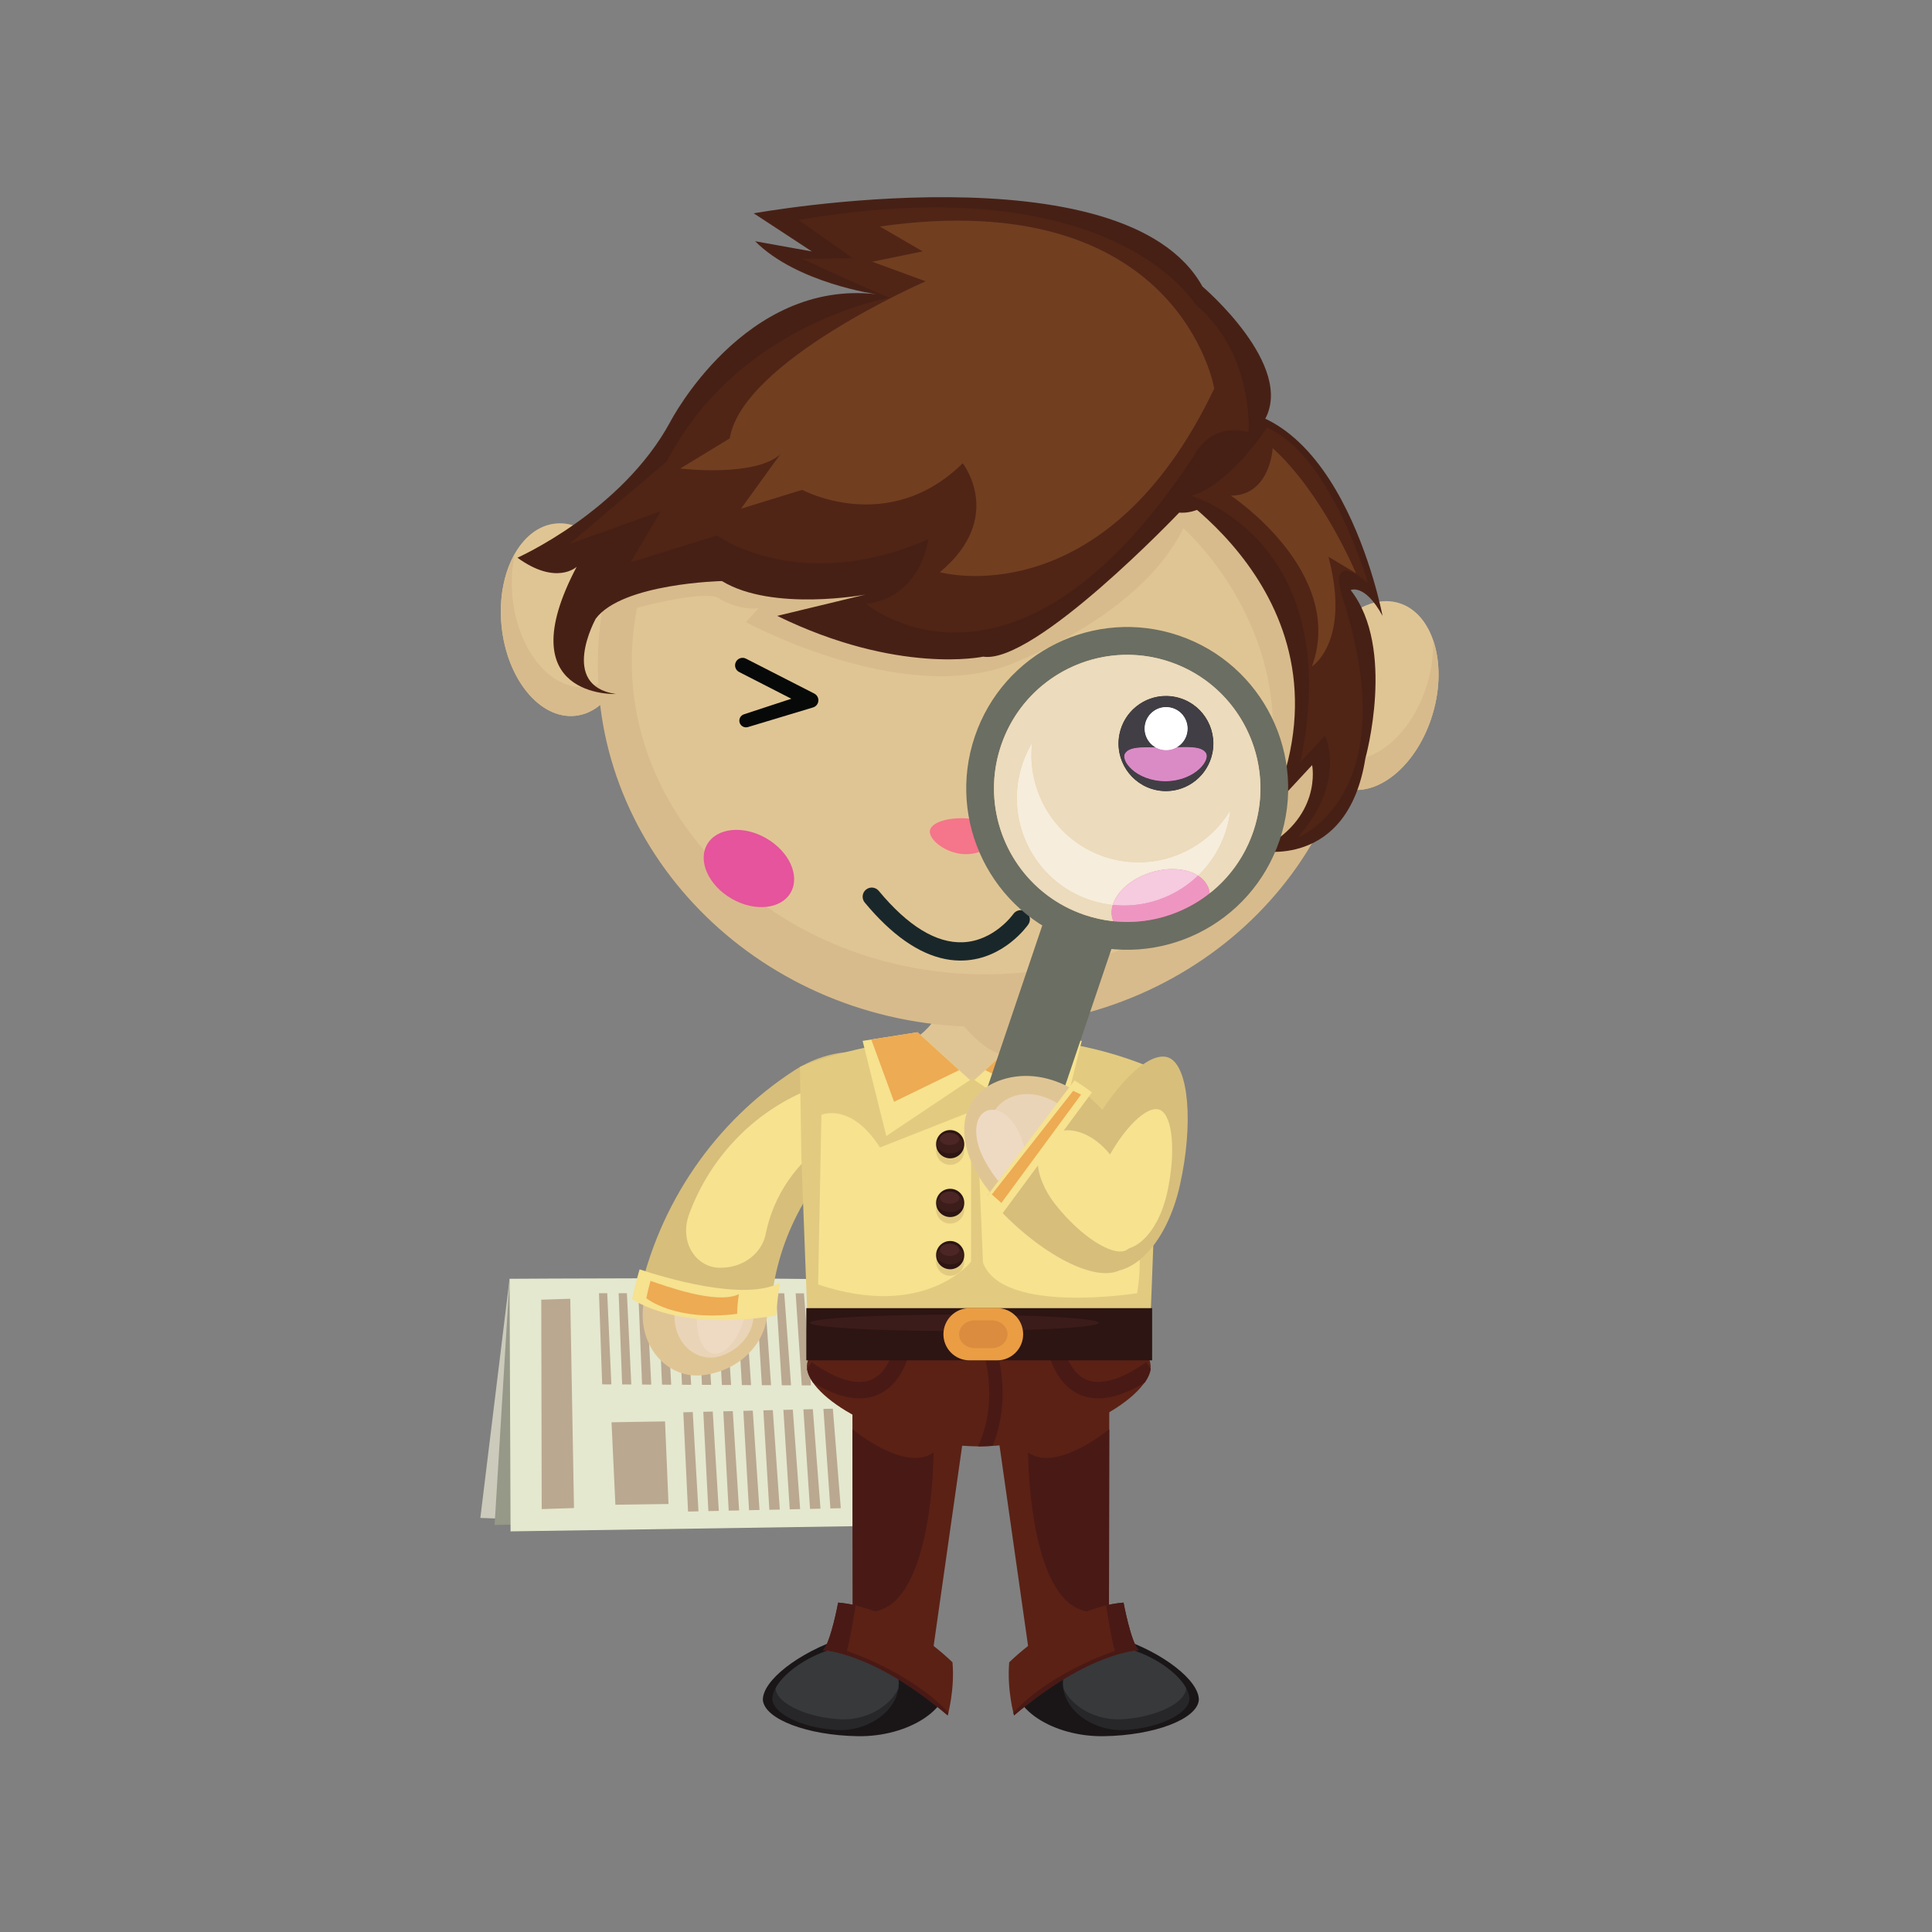 <?xml version="1.0" encoding="UTF-8"?> <svg xmlns="http://www.w3.org/2000/svg" xmlns:xlink="http://www.w3.org/1999/xlink" width="375pt" height="375pt" viewBox="0 0 375 375"><rect x="0" y="0" width="375" height="375" fill="#808080" stroke="none"/> <defs> <clipPath id="clip1"> <path d="M 93.203 248 L 102 248 L 102 295 L 93.203 295 Z M 93.203 248 "></path> </clipPath> </defs> <g id="surface1"> <g clip-path="url(#clip1)" clip-rule="nonzero"> <path style=" stroke:none;fill-rule:evenodd;fill:rgb(79.999%,79.219%,73.329%);fill-opacity:1;" d="M 98.906 248.215 L 93.234 294.629 L 101.199 294.918 Z M 98.906 248.215 "></path> </g> <path style=" stroke:none;fill-rule:evenodd;fill:rgb(58.82%,59.61%,53.329%);fill-opacity:1;" d="M 98.906 248.215 L 96.004 295.996 L 103.617 295.859 Z M 98.906 248.215 "></path> <path style=" stroke:none;fill-rule:evenodd;fill:rgb(89.409%,90.979%,80.779%);fill-opacity:1;" d="M 98.906 248.215 C 98.906 248.215 149.617 247.883 164.215 248.418 L 168.594 296.191 L 99.098 297.238 L 98.906 248.215 "></path> <path style=" stroke:none;fill-rule:evenodd;fill:rgb(72.939%,65.88%,56.859%);fill-opacity:1;" d="M 159.859 251.043 L 161.293 268.918 L 159.504 268.906 L 158.254 251.039 Z M 161.656 273.426 L 163.199 292.742 L 161.176 292.789 L 159.824 273.469 Z M 156.043 251.039 L 157.414 268.902 L 155.625 268.895 L 154.434 251.035 Z M 157.77 273.52 L 159.254 292.828 L 157.227 292.879 L 155.938 273.559 Z M 152.223 251.035 L 153.539 268.883 L 151.746 268.879 L 150.613 251.035 Z M 153.883 273.613 L 155.305 292.914 L 153.285 292.965 L 152.055 273.656 Z M 148.406 251.035 L 149.66 268.863 L 147.875 268.855 L 146.797 251.031 Z M 150 273.703 L 151.359 293.004 L 149.332 293.051 L 148.168 273.746 Z M 144.582 251.035 L 145.781 268.848 L 143.996 268.84 L 142.98 251.031 Z M 146.113 273.797 L 147.418 293.082 L 145.387 293.133 L 144.285 273.844 Z M 140.766 251.027 L 141.906 268.82 L 140.121 268.816 L 139.164 251.023 Z M 142.234 273.891 L 143.465 293.176 L 141.441 293.219 L 140.395 273.938 Z M 136.949 251.023 L 138.031 268.805 L 136.25 268.801 L 135.344 251.023 Z M 138.344 273.98 L 139.52 293.262 L 137.496 293.305 L 136.512 274.027 Z M 133.129 251.023 L 134.152 268.789 L 132.375 268.781 L 131.527 251.02 Z M 134.461 274.074 L 135.574 293.348 L 133.551 293.391 L 132.633 274.125 Z M 129.312 251.02 L 130.281 268.77 L 128.5 268.762 L 127.711 251.016 Z M 125.496 251.016 L 126.41 268.754 L 124.629 268.738 L 123.895 251.016 Z M 121.68 251.012 L 122.535 268.727 L 120.758 268.719 L 120.078 251.012 Z M 117.863 251.012 L 118.664 268.711 L 116.883 268.703 L 116.262 251.008 L 117.863 251.012 "></path> <path style=" stroke:none;fill-rule:evenodd;fill:rgb(72.939%,65.88%,56.859%);fill-opacity:1;" d="M 129.082 275.891 L 118.699 276.062 L 119.445 292.07 L 129.758 291.926 L 129.082 275.891 "></path> <path style=" stroke:none;fill-rule:evenodd;fill:rgb(72.939%,65.88%,56.859%);fill-opacity:1;" d="M 105.059 252.27 L 105.145 292.914 L 111.41 292.711 L 110.688 252.086 L 105.059 252.27 "></path> <path style=" stroke:none;fill-rule:nonzero;fill:rgb(87.839%,77.249%,58.04%);fill-opacity:1;" d="M 125.113 251.906 C 123.113 260.93 129.5 267.965 136.762 266.879 C 144.066 265.832 148.742 260.324 148.965 254.613 C 149.551 242.871 154.922 231.664 163.934 223.609 C 168.242 219.488 171.77 214.137 170.516 210.453 C 169.309 206.785 160.996 205.836 153.395 210.617 C 138.98 219.895 128.742 234.77 125.113 251.906 "></path> <path style=" stroke:none;fill-rule:nonzero;fill:rgb(91.759%,83.139%,71.759%);fill-opacity:1;" d="M 130.922 255.121 C 130.719 261.023 135.551 264.691 139.984 263.156 C 144.453 261.645 146.742 257.629 146.219 254.023 C 145.215 246.578 147.273 238.91 151.996 232.789 C 154.223 229.695 155.812 225.926 154.59 223.754 C 153.406 221.594 148.074 221.969 143.859 225.867 C 135.891 233.387 131.199 243.93 130.922 255.121 "></path> <path style=" stroke:none;fill-rule:nonzero;fill:rgb(93.329%,85.489%,76.469%);fill-opacity:1;" d="M 142.09 243.609 C 139.52 243.105 136.613 246.98 135.598 252.246 C 134.578 257.52 135.836 262.195 138.402 262.695 C 140.973 263.195 143.883 259.324 144.898 254.059 C 145.918 248.785 144.66 244.105 142.09 243.609 "></path> <path style=" stroke:none;fill-rule:nonzero;fill:rgb(84.309%,74.509%,48.239%);fill-opacity:1;" d="M 149.555 254.961 C 150.188 242.336 155.953 230.293 165.637 221.641 C 170.27 217.211 174.062 211.469 172.711 207.504 C 171.414 203.566 162.48 202.539 154.316 207.68 C 138.828 217.652 127.828 233.637 123.93 252.047 C 123.93 252.047 131.992 257.945 149.555 254.961 "></path> <path style=" stroke:none;fill-rule:nonzero;fill:rgb(96.469%,88.629%,56.079%);fill-opacity:1;" d="M 151.414 248.969 C 144.465 252.73 128.59 247.867 124.145 246.379 C 123.59 248.273 123.102 250.203 122.691 252.152 C 122.691 252.152 131.492 258.59 150.676 255.328 C 150.785 253.191 151.043 251.07 151.414 248.969 "></path> <path style=" stroke:none;fill-rule:nonzero;fill:rgb(92.94%,67.059%,32.549%);fill-opacity:1;" d="M 143.418 251.199 C 139.102 253.289 129.102 249.574 126.266 248.617 C 125.949 249.723 125.676 250.848 125.453 251.988 C 125.453 251.988 131.016 256.582 143.074 255.016 C 143.102 253.754 143.223 252.43 143.418 251.199 "></path> <path style=" stroke:none;fill-rule:nonzero;fill:rgb(96.469%,88.629%,56.079%);fill-opacity:1;" d="M 133.816 235.512 C 131.699 241.023 135.074 246.074 139.762 246.074 C 144.477 246.105 147.949 243.07 148.629 239.488 C 150.105 232.121 154.559 225.547 161.012 221.309 C 164.125 219.117 166.859 216.07 166.41 213.621 C 165.996 211.188 160.832 209.801 155.578 212.102 C 145.598 216.598 137.723 225.027 133.816 235.512 "></path> <path style=" stroke:none;fill-rule:nonzero;fill:rgb(35.689%,12.939%,8.24%);fill-opacity:1;" d="M 165.445 268.133 L 165.531 320.531 L 181.207 319.547 L 188.484 268.473 L 165.445 268.133 "></path> <path style=" stroke:none;fill-rule:nonzero;fill:rgb(28.629%,9.799%,8.24%);fill-opacity:1;" d="M 165.531 277.453 L 165.465 277.535 L 165.516 313.055 C 168.703 313.324 171.746 312.758 173.93 310.57 C 181.207 303.273 181.207 281.945 181.207 281.945 C 175.605 285.867 165.531 277.453 165.531 277.453 "></path> <path style=" stroke:none;fill-rule:nonzero;fill:rgb(10.199%,8.629%,9.409%);fill-opacity:1;" d="M 183.965 324.695 C 185.402 331.617 176.23 337.164 166.496 336.992 C 156.727 336.848 148.379 333.691 148.07 329.953 C 148.035 326.172 155 320.773 163.449 317.965 C 171.855 315.133 182.324 317.805 183.965 324.695 "></path> <path style=" stroke:none;fill-rule:nonzero;fill:rgb(15.289%,15.289%,16.08%);fill-opacity:1;" d="M 174.434 326.383 C 174.73 331.816 168.645 336.074 162.555 335.797 C 156.379 335.496 150.566 332.988 149.945 330.141 C 149.508 327.266 153.969 322.801 160.148 320.547 C 166.332 318.262 173.973 320.934 174.434 326.383 "></path> <path style=" stroke:none;fill-rule:nonzero;fill:rgb(21.57%,22.35%,23.14%);fill-opacity:1;" d="M 160.148 320.547 C 155.594 322.211 151.977 325.074 150.562 327.617 C 150.562 327.77 150.562 327.918 150.582 328.059 C 151.207 330.906 157.02 333.414 163.191 333.719 C 167.902 333.934 172.598 331.43 174.352 327.773 C 174.418 327.32 174.461 326.863 174.434 326.383 C 173.973 320.934 166.332 318.262 160.148 320.547 "></path> <path style=" stroke:none;fill-rule:evenodd;fill:rgb(35.689%,12.939%,8.24%);fill-opacity:1;" d="M 184.879 322.656 C 184.879 322.656 174.246 312 162.684 311.062 C 162.684 311.062 161.281 318.672 159.766 320.309 C 159.766 320.309 169.344 320.547 183.945 332.961 C 183.945 332.961 185.344 328.039 184.879 322.656 "></path> <path style=" stroke:none;fill-rule:evenodd;fill:rgb(28.629%,9.799%,8.24%);fill-opacity:1;" d="M 184.082 332.406 C 176.43 324.297 164.363 320.457 164.363 320.457 C 164.852 319.102 165.742 313.656 166.07 311.605 C 164.953 311.344 163.824 311.152 162.684 311.062 C 162.684 311.062 161.281 318.672 159.766 320.309 C 159.766 320.309 169.344 320.547 183.945 332.961 C 183.945 332.961 183.996 332.762 184.082 332.406 "></path> <path style=" stroke:none;fill-rule:nonzero;fill:rgb(35.689%,12.939%,8.24%);fill-opacity:1;" d="M 215.32 268.133 L 215.234 320.531 L 199.559 319.547 L 192.281 268.473 L 215.32 268.133 "></path> <path style=" stroke:none;fill-rule:nonzero;fill:rgb(28.629%,9.799%,8.24%);fill-opacity:1;" d="M 215.234 277.453 L 215.301 277.535 L 215.25 313.055 C 212.062 313.324 209.023 312.758 206.84 310.57 C 199.559 303.273 199.559 281.945 199.559 281.945 C 205.16 285.867 215.234 277.453 215.234 277.453 "></path> <path style=" stroke:none;fill-rule:nonzero;fill:rgb(10.199%,8.629%,9.409%);fill-opacity:1;" d="M 196.801 324.695 C 195.359 331.617 204.535 337.164 214.27 336.992 C 224.035 336.848 232.391 333.691 232.695 329.953 C 232.73 326.172 225.766 320.773 217.316 317.965 C 208.914 315.133 198.441 317.805 196.801 324.695 "></path> <path style=" stroke:none;fill-rule:nonzero;fill:rgb(15.289%,15.289%,16.08%);fill-opacity:1;" d="M 206.332 326.383 C 206.039 331.816 212.121 336.074 218.211 335.797 C 224.387 335.496 230.195 332.988 230.82 330.141 C 231.258 327.266 226.801 322.801 220.617 320.547 C 214.434 318.262 206.797 320.934 206.332 326.383 "></path> <path style=" stroke:none;fill-rule:nonzero;fill:rgb(21.57%,22.35%,23.14%);fill-opacity:1;" d="M 220.617 320.547 C 225.176 322.211 228.789 325.074 230.203 327.617 C 230.207 327.77 230.207 327.918 230.184 328.059 C 229.559 330.906 223.75 333.414 217.574 333.719 C 212.863 333.934 208.168 331.43 206.414 327.773 C 206.348 327.32 206.309 326.863 206.332 326.383 C 206.797 320.934 214.434 318.262 220.617 320.547 "></path> <path style=" stroke:none;fill-rule:evenodd;fill:rgb(35.689%,12.939%,8.24%);fill-opacity:1;" d="M 195.887 322.656 C 195.887 322.656 206.52 312 218.082 311.062 C 218.082 311.062 219.484 318.672 221 320.309 C 221 320.309 211.426 320.547 196.824 332.961 C 196.824 332.961 195.426 328.039 195.887 322.656 "></path> <path style=" stroke:none;fill-rule:evenodd;fill:rgb(28.629%,9.799%,8.24%);fill-opacity:1;" d="M 196.684 332.406 C 204.336 324.297 216.406 320.457 216.406 320.457 C 215.914 319.102 215.023 313.656 214.695 311.605 C 215.812 311.344 216.941 311.152 218.082 311.062 C 218.082 311.062 219.484 318.672 221 320.309 C 221 320.309 211.426 320.547 196.824 332.961 C 196.824 332.961 196.766 332.762 196.684 332.406 "></path> <path style=" stroke:none;fill-rule:nonzero;fill:rgb(35.689%,12.939%,8.24%);fill-opacity:1;" d="M 156.613 265.234 C 156.613 270.973 171.516 280.543 189.98 280.746 C 208.445 280.543 223.336 270.973 223.336 265.234 C 223.367 259.426 208.246 254.137 189.98 253.863 C 171.715 254.137 156.586 259.426 156.613 265.234 "></path> <path style=" stroke:none;fill-rule:nonzero;fill:rgb(88.629%,79.61%,50.2%);fill-opacity:1;" d="M 155.27 207.078 C 161.145 204.691 170.449 202.398 179.117 201.621 L 199.133 201.621 C 199.133 201.621 211.254 201.965 223.801 207.391 C 224.324 212.328 224.488 225.051 224.488 225.051 L 223.133 260.703 L 156.973 262.285 L 155.539 224.469 L 155.27 207.078 "></path> <path style=" stroke:none;fill-rule:nonzero;fill:rgb(28.629%,9.799%,8.24%);fill-opacity:1;" d="M 156.648 265.676 L 157.543 264.406 C 162.363 267.809 166.379 268.977 169.145 267.793 C 172.77 266.242 173.594 261.07 173.602 261.016 L 176.723 261.484 C 176.684 261.766 175.652 268.43 170.406 270.699 C 169.293 271.176 168.09 271.418 166.801 271.418 C 164.152 271.418 161.141 270.383 157.805 268.355 C 157.152 267.418 156.754 266.512 156.648 265.676 "></path> <path style=" stroke:none;fill-rule:nonzero;fill:rgb(28.629%,9.799%,8.24%);fill-opacity:1;" d="M 223.359 265.676 L 222.469 264.406 C 217.645 267.809 213.625 268.977 210.863 267.793 C 207.238 266.242 206.418 261.07 206.41 261.016 L 203.285 261.484 C 203.328 261.766 204.359 268.43 209.602 270.699 C 210.715 271.176 211.918 271.418 213.207 271.418 C 215.855 271.418 218.867 270.383 222.207 268.355 C 222.859 267.418 223.258 266.512 223.359 265.676 "></path> <path style=" stroke:none;fill-rule:nonzero;fill:rgb(87.839%,77.249%,58.04%);fill-opacity:1;" d="M 202.586 202.523 C 202.586 202.523 188.48 217.922 175.773 202.68 C 175.773 202.68 183.277 199.281 182.938 192.375 L 195.629 192.375 C 195.629 192.375 195.535 201.652 202.586 202.523 "></path> <path style=" stroke:none;fill-rule:nonzero;fill:rgb(84.709%,73.329%,54.9%);fill-opacity:1;" d="M 182.938 192.375 L 195.629 192.375 C 195.629 192.375 195.582 198.902 199.734 201.512 C 197.086 206.176 192.137 207.273 182.906 193.656 C 182.945 193.242 182.957 192.816 182.938 192.375 "></path> <path style=" stroke:none;fill-rule:nonzero;fill:rgb(28.629%,9.799%,8.24%);fill-opacity:1;" d="M 191.633 256.887 C 191.887 257.395 197.441 268.797 192.68 280.641 C 191.789 280.695 190.891 280.734 189.98 280.746 L 189.852 280.746 C 194.953 269.594 189.43 258.137 189.371 258.016 L 191.633 256.887 "></path> <path style=" stroke:none;fill-rule:nonzero;fill:rgb(96.469%,88.629%,56.079%);fill-opacity:1;" d="M 178.09 200.359 L 167.434 202.035 L 172.031 220.496 L 188.277 209.633 L 178.09 200.359 "></path> <path style=" stroke:none;fill-rule:nonzero;fill:rgb(92.94%,67.059%,32.549%);fill-opacity:1;" d="M 169.117 201.773 L 173.539 213.859 L 186.168 207.715 L 178.09 200.359 L 169.117 201.773 "></path> <path style=" stroke:none;fill-rule:nonzero;fill:rgb(96.469%,88.629%,56.079%);fill-opacity:1;" d="M 199.309 200.359 L 209.965 202.035 L 205.367 220.496 L 189.121 209.633 L 199.309 200.359 "></path> <path style=" stroke:none;fill-rule:nonzero;fill:rgb(92.94%,67.059%,32.549%);fill-opacity:1;" d="M 208.281 201.773 L 203.859 213.859 L 191.227 207.715 L 199.309 200.359 L 208.281 201.773 "></path> <path style=" stroke:none;fill-rule:nonzero;fill:rgb(96.469%,88.629%,56.079%);fill-opacity:1;" d="M 188.488 215.758 L 188.488 244.887 C 188.488 244.887 179.645 256.289 158.801 249.32 L 159.434 216.391 C 159.434 216.391 165.121 213.859 170.801 222.723 L 188.488 215.758 "></path> <path style=" stroke:none;fill-rule:nonzero;fill:rgb(96.469%,88.629%,56.079%);fill-opacity:1;" d="M 189.961 225.254 L 195.855 218.082 L 204.703 222.723 L 217.754 222.723 C 217.754 222.723 222.809 239.609 220.703 251.008 C 220.703 251.008 194.598 255.23 190.805 245.094 L 189.961 225.254 "></path> <path style=" stroke:none;fill-rule:nonzero;fill:rgb(88.629%,79.61%,50.2%);fill-opacity:1;" d="M 187.164 223.355 C 187.164 224.871 185.941 226.098 184.426 226.098 C 182.918 226.098 181.691 224.871 181.691 223.355 C 181.691 221.84 182.918 220.609 184.426 220.609 C 185.941 220.609 187.164 221.84 187.164 223.355 "></path> <path style=" stroke:none;fill-rule:nonzero;fill:rgb(17.249%,8.24%,7.449%);fill-opacity:1;" d="M 187.164 222.09 C 187.164 223.605 185.941 224.832 184.426 224.832 C 182.918 224.832 181.691 223.605 181.691 222.09 C 181.691 220.574 182.918 219.344 184.426 219.344 C 185.941 219.344 187.164 220.574 187.164 222.09 "></path> <path style=" stroke:none;fill-rule:nonzero;fill:rgb(23.529%,11.369%,10.199%);fill-opacity:1;" d="M 187.004 222.09 C 187.004 223.078 185.852 223.887 184.426 223.887 C 183.008 223.887 181.855 223.078 181.855 222.09 C 181.855 221.098 183.008 220.293 184.426 220.293 C 185.852 220.293 187.004 221.098 187.004 222.09 "></path> <path style=" stroke:none;fill-rule:nonzero;fill:rgb(29.799%,14.899%,14.119%);fill-opacity:1;" d="M 186.219 221.059 C 186.219 221.715 185.371 222.246 184.324 222.246 C 183.277 222.246 182.43 221.715 182.43 221.059 C 182.43 220.402 183.277 219.871 184.324 219.871 C 185.371 219.871 186.219 220.402 186.219 221.059 "></path> <path style=" stroke:none;fill-rule:nonzero;fill:rgb(88.629%,79.61%,50.2%);fill-opacity:1;" d="M 187.164 234.754 C 187.164 236.27 185.941 237.5 184.426 237.5 C 182.918 237.5 181.691 236.27 181.691 234.754 C 181.691 233.238 182.918 232.008 184.426 232.008 C 185.941 232.008 187.164 233.238 187.164 234.754 "></path> <path style=" stroke:none;fill-rule:nonzero;fill:rgb(17.249%,8.24%,7.449%);fill-opacity:1;" d="M 187.164 233.488 C 187.164 235 185.941 236.23 184.426 236.23 C 182.918 236.23 181.691 235 181.691 233.488 C 181.691 231.969 182.918 230.742 184.426 230.742 C 185.941 230.742 187.164 231.969 187.164 233.488 "></path> <path style=" stroke:none;fill-rule:nonzero;fill:rgb(23.529%,11.369%,10.199%);fill-opacity:1;" d="M 187.004 233.488 C 187.004 234.48 185.852 235.281 184.426 235.281 C 183.008 235.281 181.855 234.48 181.855 233.488 C 181.855 232.496 183.008 231.691 184.426 231.691 C 185.852 231.691 187.004 232.496 187.004 233.488 "></path> <path style=" stroke:none;fill-rule:nonzero;fill:rgb(29.799%,14.899%,14.119%);fill-opacity:1;" d="M 186.219 232.457 C 186.219 233.113 185.371 233.645 184.324 233.645 C 183.277 233.645 182.43 233.113 182.43 232.457 C 182.43 231.801 183.277 231.27 184.324 231.27 C 185.371 231.27 186.219 231.801 186.219 232.457 "></path> <path style=" stroke:none;fill-rule:nonzero;fill:rgb(88.629%,79.61%,50.2%);fill-opacity:1;" d="M 187.164 244.887 C 187.164 246.402 185.941 247.629 184.426 247.629 C 182.918 247.629 181.691 246.402 181.691 244.887 C 181.691 243.371 182.918 242.141 184.426 242.141 C 185.941 242.141 187.164 243.371 187.164 244.887 "></path> <path style=" stroke:none;fill-rule:nonzero;fill:rgb(17.249%,8.24%,7.449%);fill-opacity:1;" d="M 187.164 243.617 C 187.164 245.133 185.941 246.363 184.426 246.363 C 182.918 246.363 181.691 245.133 181.691 243.617 C 181.691 242.105 182.918 240.875 184.426 240.875 C 185.941 240.875 187.164 242.105 187.164 243.617 "></path> <path style=" stroke:none;fill-rule:nonzero;fill:rgb(23.529%,11.369%,10.199%);fill-opacity:1;" d="M 187.004 243.617 C 187.004 244.609 185.852 245.414 184.426 245.414 C 183.008 245.414 181.855 244.609 181.855 243.617 C 181.855 242.629 183.008 241.824 184.426 241.824 C 185.852 241.824 187.004 242.629 187.004 243.617 "></path> <path style=" stroke:none;fill-rule:nonzero;fill:rgb(29.799%,14.899%,14.119%);fill-opacity:1;" d="M 186.219 242.59 C 186.219 243.242 185.371 243.777 184.324 243.777 C 183.277 243.777 182.43 243.242 182.43 242.59 C 182.43 241.934 183.277 241.398 184.324 241.398 C 185.371 241.398 186.219 241.934 186.219 242.59 "></path> <path style=" stroke:none;fill-rule:nonzero;fill:rgb(25.099%,51.759%,66.669%);fill-opacity:1;" d="M 204.547 234.328 C 204.547 234.75 204.238 235.086 203.859 235.086 L 203.664 235.086 C 203.281 235.086 202.977 234.75 202.977 234.328 L 202.977 218.383 C 202.977 217.961 203.281 217.621 203.664 217.621 L 203.859 217.621 C 204.238 217.621 204.547 217.961 204.547 218.383 L 204.547 234.328 "></path> <path style=" stroke:none;fill-rule:nonzero;fill:rgb(37.65%,31.76%,28.239%);fill-opacity:1;" d="M 207.992 234.328 C 207.992 234.75 207.684 235.086 207.301 235.086 L 207.109 235.086 C 206.73 235.086 206.418 234.75 206.418 234.328 L 206.418 218.383 C 206.418 217.961 206.73 217.621 207.109 217.621 L 207.301 217.621 C 207.684 217.621 207.992 217.961 207.992 218.383 L 207.992 234.328 "></path> <path style=" stroke:none;fill-rule:nonzero;fill:rgb(14.51%,16.08%,16.859%);fill-opacity:1;" d="M 212.129 232.805 C 212.129 233.227 211.82 233.566 211.438 233.566 L 211.242 233.566 C 210.859 233.566 210.555 233.227 210.555 232.805 L 210.555 216.867 C 210.555 216.441 210.859 216.102 211.242 216.102 L 211.438 216.102 C 211.82 216.102 212.129 216.441 212.129 216.867 L 212.129 232.805 "></path> <path style=" stroke:none;fill-rule:nonzero;fill:rgb(88.629%,79.61%,50.2%);fill-opacity:1;" d="M 217.73 224.984 C 217.73 231.902 213.219 237.512 207.648 237.512 C 202.078 237.512 197.562 231.902 197.562 224.984 L 217.73 224.984 "></path> <path style=" stroke:none;fill-rule:nonzero;fill:rgb(96.469%,88.629%,56.079%);fill-opacity:1;" d="M 214.496 227.758 C 214.496 232.453 211.434 236.262 207.648 236.262 C 203.867 236.262 200.801 232.453 200.801 227.758 L 214.496 227.758 "></path> <path style=" stroke:none;fill-rule:nonzero;fill:rgb(17.249%,8.24%,7.449%);fill-opacity:1;" d="M 223.629 264.043 L 156.504 264.043 L 156.504 253.91 L 223.629 253.91 L 223.629 264.043 "></path> <path style=" stroke:none;fill-rule:nonzero;fill:rgb(23.529%,10.979%,10.199%);fill-opacity:1;" d="M 213.277 256.758 C 213.277 257.629 200.73 258.344 185.25 258.344 C 169.773 258.344 157.223 257.629 157.223 256.758 C 157.223 255.887 169.773 255.176 185.25 255.176 C 200.73 255.176 213.277 255.887 213.277 256.758 "></path> <path style=" stroke:none;fill-rule:nonzero;fill:rgb(92.159%,61.569%,26.27%);fill-opacity:1;" d="M 198.594 258.977 C 198.594 261.773 196.332 264.043 193.543 264.043 L 188.172 264.043 C 185.379 264.043 183.117 261.773 183.117 258.977 C 183.117 256.176 185.379 253.91 188.172 253.91 L 193.543 253.91 C 196.332 253.91 198.594 256.176 198.594 258.977 "></path> <path style=" stroke:none;fill-rule:nonzero;fill:rgb(85.88%,54.9%,24.709%);fill-opacity:1;" d="M 195.559 258.977 C 195.559 260.469 194.184 261.68 192.488 261.68 L 189.227 261.68 C 187.527 261.68 186.156 260.469 186.156 258.977 C 186.156 257.484 187.527 256.277 189.227 256.277 L 192.488 256.277 C 194.184 256.277 195.559 257.484 195.559 258.977 "></path> <path style=" stroke:none;fill-rule:nonzero;fill:rgb(87.839%,77.249%,58.04%);fill-opacity:1;" d="M 278.082 138.566 C 275.137 148.496 267.406 154.949 260.812 152.984 C 254.223 151.016 251.27 141.371 254.219 131.449 C 257.168 121.52 264.898 115.066 271.488 117.031 C 278.078 118.996 281.031 128.641 278.082 138.566 "></path> <path style=" stroke:none;fill-rule:nonzero;fill:rgb(84.709%,73.329%,54.9%);fill-opacity:1;" d="M 278.152 124.219 C 278.242 126.895 277.898 129.77 277.039 132.676 C 274.086 142.602 266.359 149.055 259.77 147.09 C 256.648 146.156 254.352 143.488 253.102 139.898 C 253.328 146.352 256.152 151.594 260.812 152.984 C 267.406 154.949 275.137 148.496 278.082 138.566 C 279.637 133.344 279.539 128.207 278.152 124.219 "></path> <path style=" stroke:none;fill-rule:nonzero;fill:rgb(87.839%,77.249%,58.04%);fill-opacity:1;" d="M 97.355 121.547 C 98.406 131.852 104.805 139.633 111.645 138.934 C 118.484 138.23 123.176 129.309 122.125 119.004 C 121.074 108.699 114.676 100.914 107.832 101.617 C 100.996 102.316 96.305 111.242 97.355 121.547 "></path> <path style=" stroke:none;fill-rule:nonzero;fill:rgb(84.709%,73.329%,54.9%);fill-opacity:1;" d="M 99.953 107.434 C 99.367 110.043 99.172 112.934 99.48 115.953 C 100.531 126.254 106.93 134.039 113.766 133.336 C 117.012 133.004 119.758 130.812 121.648 127.52 C 120.234 133.816 116.48 138.438 111.645 138.934 C 104.805 139.633 98.406 131.852 97.355 121.547 C 96.801 116.125 97.852 111.098 99.953 107.434 "></path> <path style=" stroke:none;fill-rule:nonzero;fill:rgb(84.709%,73.329%,54.9%);fill-opacity:1;" d="M 116.168 124.793 C 113.715 163.25 144.758 196.547 185.5 199.152 C 226.234 201.758 261.25 172.695 263.699 134.234 C 266.148 95.777 235.102 62.477 194.363 59.871 C 153.625 57.266 118.617 86.328 116.168 124.793 "></path> <path style=" stroke:none;fill-rule:nonzero;fill:rgb(87.839%,77.249%,58.04%);fill-opacity:1;" d="M 122.734 125.113 C 120.691 157.941 149.129 186.52 186.242 188.949 C 223.348 191.379 255.094 166.738 257.133 133.91 C 259.18 101.086 230.746 72.504 193.629 70.074 C 156.512 67.648 124.777 92.289 122.734 125.113 "></path> <path style=" stroke:none;fill-rule:nonzero;fill:rgb(96.078%,45.879%,54.12%);fill-opacity:1;" d="M 193.578 162.516 C 194.176 160.688 191.332 159.012 187.246 158.824 C 183.156 158.688 180.133 159.984 180.504 161.707 C 180.863 163.422 183.637 165.469 186.805 165.77 C 189.98 166.039 192.988 164.34 193.578 162.516 "></path> <path style=" stroke:none;fill-rule:nonzero;fill:rgb(10.199%,15.289%,16.469%);fill-opacity:1;" d="M 183.496 186.156 C 184.699 186.391 185.906 186.484 187.105 186.43 C 194.902 186.09 199.395 179.711 199.59 179.441 C 200.145 178.633 199.941 177.527 199.141 176.969 C 198.34 176.422 197.242 176.617 196.68 177.41 C 196.625 177.504 192.926 182.648 186.91 182.891 C 181.73 183.109 176.23 179.742 170.566 172.914 C 169.941 172.16 168.82 172.066 168.074 172.684 C 167.32 173.312 167.227 174.43 167.844 175.18 C 173.055 181.461 178.305 185.137 183.496 186.156 "></path> <path style=" stroke:none;fill-rule:nonzero;fill:rgb(89.799%,32.939%,61.179%);fill-opacity:1;" d="M 153.477 173.246 C 151.625 176.484 146.484 177.02 142.008 174.434 C 137.531 171.852 135.395 167.137 137.254 163.898 C 139.113 160.66 144.246 160.129 148.727 162.707 C 153.207 165.293 155.332 170.008 153.477 173.246 "></path> <path style=" stroke:none;fill-rule:nonzero;fill:rgb(89.799%,32.939%,61.179%);fill-opacity:1;" d="M 216.195 179.02 C 217.781 182.234 223.125 183.258 228.152 181.312 C 233.176 179.367 235.965 175.18 234.395 171.965 C 232.812 168.742 227.465 167.723 222.441 169.668 C 217.41 171.617 214.621 175.797 216.195 179.02 "></path> <path style=" stroke:none;fill-rule:nonzero;fill:rgb(2.75%,3.529%,3.529%);fill-opacity:1;" d="M 235.332 146.16 C 234.316 151.152 229.457 154.383 224.473 153.371 C 219.488 152.352 216.27 147.48 217.285 142.484 C 218.293 137.488 223.156 134.258 228.141 135.273 C 233.125 136.289 236.34 141.16 235.332 146.16 "></path> <path style=" stroke:none;fill-rule:nonzero;fill:rgb(77.649%,27.84%,64.31%);fill-opacity:1;" d="M 218.461 146.121 C 219.293 145.012 221.414 145.035 223.84 145.059 C 224.609 145.066 225.41 145.074 226.211 145.043 C 226.992 145.059 227.777 145.043 228.531 145.027 C 230.98 144.973 233.121 144.922 233.973 146.027 C 235.168 147.395 232.008 151.574 226.254 151.633 C 220.5 151.645 217.281 147.504 218.461 146.121 "></path> <path style=" stroke:none;fill-rule:nonzero;fill:rgb(100%,100%,100%);fill-opacity:1;" d="M 230.422 142.254 C 229.961 144.516 227.77 145.977 225.516 145.512 C 223.254 145.051 221.801 142.848 222.262 140.586 C 222.719 138.336 224.914 136.871 227.172 137.332 C 229.43 137.793 230.879 139.992 230.422 142.254 "></path> <path style=" stroke:none;fill-rule:nonzero;fill:rgb(2.75%,3.529%,3.529%);fill-opacity:1;" d="M 144.793 127.844 L 158.047 134.617 L 158.059 134.625 C 158.773 134.988 159.055 135.863 158.695 136.582 C 158.508 136.949 158.184 137.207 157.82 137.312 L 145.172 141.125 C 144.484 141.328 143.766 140.938 143.559 140.254 C 143.355 139.578 143.734 138.863 144.402 138.645 L 156.945 134.527 L 156.723 137.223 L 143.473 130.441 C 142.754 130.078 142.469 129.203 142.832 128.484 C 143.203 127.758 144.082 127.477 144.793 127.844 "></path> <path style=" stroke:none;fill-rule:nonzero;fill:rgb(84.709%,73.329%,54.9%);fill-opacity:1;" d="M 120.844 118.719 C 120.844 118.719 137.539 113.93 139.793 116.328 C 139.793 116.328 143.352 118.465 147.215 118.078 L 144.773 120.758 C 144.773 120.758 177.023 138.266 198.188 128.066 C 198.188 128.066 221.754 119.008 229.676 102.531 C 229.676 102.531 255.785 125.25 244.074 159.125 C 244.074 159.125 253.523 158.145 257.551 152.891 C 261.57 147.633 262.062 127.711 262.062 127.711 L 234.762 95.496 L 222.156 90.996 C 222.156 90.996 120.418 80.824 120.844 118.719 "></path> <path style=" stroke:none;fill-rule:nonzero;fill:rgb(27.84%,12.549%,8.24%);fill-opacity:1;" d="M 228.879 99.5 C 228.879 99.5 200.793 129.012 190.832 127.457 C 190.832 127.457 174.344 131.027 150.855 119.543 L 167.977 115.41 C 167.977 115.41 149.945 118.773 140.129 112.785 C 140.129 112.785 120.836 113.191 115.641 120.074 C 115.641 120.074 108.406 133.078 119.555 134.711 C 119.555 134.711 98.441 135.605 111.93 110.016 C 111.93 110.016 108 113.742 100.43 108.25 C 100.43 108.25 120.711 99.266 130.125 81.832 C 130.125 81.832 144.457 54.137 170.129 57.113 C 170.129 57.113 154.703 54.988 146.57 46.824 L 157.586 48.805 L 146.297 41.406 C 146.297 41.406 218.277 28.32 233.402 55.617 C 233.402 55.617 251.629 71.109 245.379 81.652 C 245.379 81.652 238.77 100.215 228.879 99.5 "></path> <path style=" stroke:none;fill-rule:nonzero;fill:rgb(27.84%,12.549%,8.24%);fill-opacity:1;" d="M 224.043 92.922 C 224.043 92.922 264.57 115.68 246.887 156.914 L 254.684 148.504 C 254.684 148.504 256.816 158.969 244.207 165.098 C 244.207 165.098 261.562 168.895 265.02 147.199 C 265.02 147.199 270.984 125.812 262.164 114.539 C 262.164 114.539 264.871 113.168 268.348 119.539 C 268.348 119.539 259.574 72.555 230.672 80.117 L 224.043 92.922 "></path> <path style=" stroke:none;fill-rule:nonzero;fill:rgb(31.369%,14.51%,8.629%);fill-opacity:1;" d="M 242.309 83.863 C 242.309 83.863 243.5 68.695 231.941 59.008 C 231.941 59.008 216.074 32.215 155.012 42.695 L 165.566 50.137 L 155.797 50.23 C 155.797 50.23 166.637 55.367 172.703 57.801 C 172.703 57.801 143.27 62.746 129.438 89.566 L 110.547 105.57 L 128.281 99.203 L 122.418 109.129 L 139.164 103.922 C 139.164 103.922 155.141 115.637 180.219 104.633 C 180.219 104.633 178.859 115.953 168.105 117.203 C 168.105 117.203 196.988 141.531 231.809 88.336 C 231.809 88.336 234.707 81.879 242.309 83.863 "></path> <path style=" stroke:none;fill-rule:nonzero;fill:rgb(31.369%,14.51%,8.629%);fill-opacity:1;" d="M 245.91 83.02 C 245.91 83.02 238.867 93.969 231.277 96.242 C 231.277 96.242 261.402 104.984 252.422 147.91 L 257.18 142.746 C 257.18 142.746 261.523 151.566 251.938 162.523 C 251.938 162.523 272.625 154.5 260.906 117.043 C 260.906 117.043 256.824 106.027 265.512 113.137 C 265.512 113.137 258.312 88.348 245.91 83.02 "></path> <path style=" stroke:none;fill-rule:nonzero;fill:rgb(44.31%,24.309%,12.549%);fill-opacity:1;" d="M 235.691 75.41 C 235.691 75.41 229.016 35.691 170.766 43.961 L 179.09 48.793 L 169.305 50.801 L 179.664 54.602 C 179.664 54.602 144.082 70.074 141.641 85.09 L 132.031 90.941 C 132.031 90.941 146.453 92.688 151.449 88.188 L 143.816 98.746 L 155.707 95.082 C 155.707 95.082 172.438 104.117 186.867 89.918 C 186.867 89.918 195.141 100.484 182.418 111.066 C 182.418 111.066 214.418 120.035 235.691 75.41 "></path> <path style=" stroke:none;fill-rule:nonzero;fill:rgb(44.31%,24.309%,12.549%);fill-opacity:1;" d="M 238.918 96.207 C 238.918 96.207 261.312 111.035 254.652 129.363 C 254.652 129.363 262.23 124.539 257.848 108.066 L 263.191 111.262 C 263.191 111.262 256.777 95.812 247.023 86.984 C 247.023 86.984 246.559 96.176 238.918 96.207 "></path> <path style=" stroke:none;fill-rule:nonzero;fill:rgb(41.959%,43.14%,38.429%);fill-opacity:1;" d="M 210.484 177.57 C 196.957 172.969 189.719 158.258 194.305 144.695 C 198.891 131.141 213.574 123.879 227.094 128.473 C 240.625 133.074 247.859 147.793 243.277 161.352 C 238.688 174.906 224.008 182.168 210.484 177.57 M 228.824 123.363 C 212.488 117.809 194.75 126.582 189.207 142.961 C 183.664 159.344 192.418 177.129 208.754 182.688 C 225.098 188.238 242.832 179.465 248.371 163.082 C 253.914 146.707 245.164 128.922 228.824 123.363 "></path> <path style=" stroke:none;fill-rule:nonzero;fill:rgb(92.549%,85.88%,73.729%);fill-opacity:1;" d="M 216.098 178.812 C 214.223 178.613 212.344 178.203 210.484 177.57 C 199.719 173.91 192.938 163.84 192.93 153.047 C 192.926 150.277 193.367 147.461 194.305 144.695 C 197.957 133.898 208.02 127.094 218.793 127.094 C 221.547 127.094 224.348 127.535 227.094 128.473 C 237.875 132.141 244.66 142.23 244.652 153.039 C 244.652 155.793 244.207 158.598 243.277 161.352 C 241.605 166.281 238.602 170.383 234.805 173.379 C 234.75 172.891 234.617 172.418 234.395 171.965 C 233.996 171.148 233.359 170.477 232.543 169.957 C 234.879 167.715 236.723 164.895 237.836 161.613 C 238.32 160.168 238.637 158.719 238.805 157.266 C 235.035 163.566 228.211 167.375 220.984 167.375 C 218.773 167.375 216.52 167.02 214.309 166.266 C 204.875 163.059 199.242 153.719 200.332 144.188 C 199.582 145.434 198.953 146.785 198.469 148.219 C 194.777 159.125 200.602 170.957 211.477 174.656 C 212.969 175.164 214.477 175.488 215.98 175.652 C 215.656 176.727 215.672 177.809 216.098 178.812 M 226.301 135.086 C 222.012 135.086 218.172 138.109 217.285 142.484 C 216.27 147.48 219.488 152.352 224.473 153.371 C 225.09 153.496 225.707 153.559 226.312 153.559 C 230.602 153.559 234.441 150.535 235.332 146.16 C 236.34 141.16 233.125 136.289 228.141 135.273 C 227.523 135.148 226.91 135.086 226.301 135.086 "></path> <path style=" stroke:none;fill-rule:nonzero;fill:rgb(93.329%,58.82%,75.69%);fill-opacity:1;" d="M 218.793 178.953 C 217.898 178.953 217 178.906 216.098 178.812 C 215.672 177.809 215.656 176.727 215.98 175.652 C 216.707 175.727 217.434 175.766 218.152 175.766 C 223.539 175.766 228.703 173.648 232.543 169.957 C 233.359 170.477 233.996 171.148 234.395 171.965 C 234.617 172.418 234.75 172.891 234.805 173.379 C 230.289 176.941 224.645 178.953 218.793 178.953 "></path> <path style=" stroke:none;fill-rule:nonzero;fill:rgb(25.49%,24.709%,27.06%);fill-opacity:1;" d="M 226.312 153.559 C 225.707 153.559 225.09 153.496 224.473 153.371 C 219.488 152.352 216.27 147.48 217.285 142.484 C 218.172 138.109 222.012 135.086 226.301 135.086 C 226.91 135.086 227.523 135.148 228.141 135.273 C 233.125 136.289 236.34 141.16 235.332 146.16 C 234.441 150.535 230.602 153.559 226.312 153.559 M 222.828 145.051 C 220.836 145.051 219.176 145.168 218.461 146.121 C 217.285 147.5 220.488 151.633 226.23 151.633 C 226.238 151.633 226.246 151.633 226.254 151.633 C 232.008 151.574 235.168 147.395 233.973 146.027 C 233.305 145.16 231.836 145.008 230.051 145.008 C 229.566 145.008 229.055 145.016 228.531 145.027 C 228.5 145.027 228.469 145.031 228.438 145.031 C 229.43 144.453 230.176 143.469 230.422 142.254 C 230.879 139.992 229.43 137.793 227.172 137.332 C 226.891 137.273 226.613 137.25 226.336 137.25 C 224.398 137.25 222.66 138.617 222.262 140.586 C 221.895 142.41 222.762 144.195 224.301 145.062 C 224.145 145.059 223.992 145.059 223.84 145.059 C 223.496 145.055 223.16 145.051 222.828 145.051 "></path> <path style=" stroke:none;fill-rule:nonzero;fill:rgb(85.489%,54.509%,77.649%);fill-opacity:1;" d="M 226.23 151.633 C 220.488 151.633 217.285 147.5 218.461 146.121 C 219.176 145.168 220.836 145.051 222.828 145.051 C 223.16 145.051 223.496 145.055 223.84 145.059 C 223.992 145.059 224.145 145.059 224.301 145.062 C 224.668 145.27 225.074 145.426 225.516 145.512 C 225.797 145.57 226.074 145.598 226.352 145.598 C 227.098 145.598 227.816 145.395 228.438 145.031 C 228.469 145.031 228.5 145.027 228.531 145.027 C 229.055 145.016 229.566 145.008 230.051 145.008 C 231.836 145.008 233.305 145.16 233.973 146.027 C 235.168 147.395 232.008 151.574 226.254 151.633 C 226.246 151.633 226.238 151.633 226.23 151.633 "></path> <path style=" stroke:none;fill-rule:nonzero;fill:rgb(100%,100%,100%);fill-opacity:1;" d="M 226.352 145.598 C 226.074 145.598 225.797 145.57 225.516 145.512 C 225.074 145.426 224.668 145.27 224.301 145.062 C 222.762 144.195 221.895 142.41 222.262 140.586 C 222.66 138.617 224.398 137.25 226.336 137.25 C 226.613 137.25 226.891 137.273 227.172 137.332 C 229.43 137.793 230.879 139.992 230.422 142.254 C 230.176 143.469 229.43 144.453 228.438 145.031 C 227.816 145.395 227.098 145.598 226.352 145.598 "></path> <path style=" stroke:none;fill-rule:nonzero;fill:rgb(61.96%,61.179%,57.249%);fill-opacity:1;" d="M 218.793 178.953 C 216.039 178.953 213.238 178.508 210.484 177.57 C 199.719 173.91 192.938 163.84 192.93 153.047 C 192.938 163.84 199.719 173.91 210.484 177.57 C 212.344 178.203 214.223 178.613 216.098 178.812 C 217 178.906 217.898 178.953 218.793 178.953 C 224.645 178.953 230.289 176.941 234.805 173.379 C 238.602 170.383 241.605 166.281 243.277 161.352 C 244.207 158.598 244.652 155.793 244.652 153.039 C 244.652 155.793 244.207 158.598 243.277 161.352 C 239.621 172.148 229.566 178.953 218.793 178.953 "></path> <path style=" stroke:none;fill-rule:nonzero;fill:rgb(96.469%,92.94%,86.269%);fill-opacity:1;" d="M 215.98 175.652 C 214.477 175.488 212.969 175.164 211.477 174.656 C 200.602 170.957 194.777 159.125 198.469 148.219 C 198.953 146.785 199.582 145.434 200.332 144.188 C 199.242 153.719 204.875 163.059 214.309 166.266 C 216.52 167.02 218.773 167.375 220.984 167.375 C 228.211 167.375 235.035 163.566 238.805 157.266 C 238.637 158.719 238.32 160.168 237.836 161.613 C 236.723 164.895 234.879 167.715 232.543 169.957 C 231.242 169.125 229.492 168.684 227.566 168.684 C 225.93 168.684 224.168 169 222.441 169.668 C 219.062 170.977 216.695 173.297 215.98 175.652 "></path> <path style=" stroke:none;fill-rule:nonzero;fill:rgb(96.469%,79.219%,87.45%);fill-opacity:1;" d="M 218.152 175.766 C 217.434 175.766 216.707 175.727 215.98 175.652 C 216.695 173.297 219.062 170.977 222.441 169.668 C 224.168 169 225.93 168.684 227.566 168.684 C 229.492 168.684 231.242 169.125 232.543 169.957 C 228.703 173.648 223.539 175.766 218.152 175.766 "></path> <path style=" stroke:none;fill-rule:nonzero;fill:rgb(41.959%,43.14%,38.429%);fill-opacity:1;" d="M 205.203 215.297 C 204.512 217.328 201.953 218.293 199.488 217.453 L 195.012 215.934 C 192.539 215.094 191.094 212.762 191.781 210.73 L 202.254 179.789 C 202.938 177.758 205.496 176.797 207.969 177.633 L 212.441 179.156 C 214.914 179.996 216.363 182.32 215.676 184.355 L 205.203 215.297 "></path> <path style=" stroke:none;fill-rule:nonzero;fill:rgb(87.839%,77.249%,58.04%);fill-opacity:1;" d="M 228.098 229.816 C 225.594 241.102 218.59 247.973 212.453 245.156 C 206.316 242.348 205.43 231.863 210.477 221.742 C 215.52 211.625 222.523 204.758 226.113 206.402 C 229.707 208.047 230.598 218.535 228.098 229.816 "></path> <path style=" stroke:none;fill-rule:nonzero;fill:rgb(87.839%,77.249%,58.04%);fill-opacity:1;" d="M 192.508 231.84 C 184.633 222.43 185.551 212.441 194.562 209.543 C 203.574 206.648 214.238 212.906 218.379 223.52 C 222.523 234.137 221.605 244.117 216.324 245.816 C 211.047 247.516 200.383 241.254 192.508 231.84 "></path> <path style=" stroke:none;fill-rule:nonzero;fill:rgb(91.759%,83.139%,71.759%);fill-opacity:1;" d="M 196.637 231.281 C 190.527 223.672 190.316 215.488 196.172 212.996 C 202.027 210.5 209.762 215.488 213.445 224.121 C 217.129 232.762 217.34 240.949 213.906 242.41 C 210.48 243.871 202.742 238.883 196.637 231.281 "></path> <path style=" stroke:none;fill-rule:nonzero;fill:rgb(93.329%,85.489%,76.469%);fill-opacity:1;" d="M 191.059 225.117 C 188.723 220.727 189.012 216.445 191.695 215.551 C 194.379 214.652 197.551 217.781 198.777 222.543 C 200.004 227.301 199.719 231.582 198.141 232.105 C 196.57 232.633 193.398 229.5 191.059 225.117 "></path> <path style=" stroke:none;fill-rule:nonzero;fill:rgb(84.309%,74.509%,48.239%);fill-opacity:1;" d="M 229.035 229.977 C 226.402 241.859 219.031 249.09 212.574 246.129 C 206.113 243.172 205.18 232.137 210.488 221.48 C 215.801 210.832 223.168 203.602 226.953 205.336 C 230.738 207.07 231.672 218.105 229.035 229.977 "></path> <path style=" stroke:none;fill-rule:nonzero;fill:rgb(84.309%,74.509%,48.239%);fill-opacity:1;" d="M 208.199 210.664 C 212.738 213.324 216.633 217.766 218.809 223.352 C 223.176 234.523 222.207 245.035 216.652 246.82 C 211.094 248.609 199.867 242.02 191.578 232.109 L 208.199 210.664 "></path> <path style=" stroke:none;fill-rule:nonzero;fill:rgb(96.469%,88.629%,56.079%);fill-opacity:1;" d="M 205.074 234.074 C 200.332 228.172 200.172 221.812 204.715 219.883 C 209.262 217.945 215.27 221.812 218.129 228.516 C 220.988 235.223 221.152 241.582 218.488 242.715 C 215.824 243.852 209.82 239.98 205.074 234.074 "></path> <path style=" stroke:none;fill-rule:nonzero;fill:rgb(96.469%,88.629%,56.079%);fill-opacity:1;" d="M 226.543 231.535 C 224.824 239.289 220.016 244.012 215.797 242.078 C 211.582 240.145 210.969 232.945 214.438 225.992 C 217.902 219.039 222.715 214.316 225.188 215.445 C 227.652 216.582 228.262 223.781 226.543 231.535 "></path> <path style=" stroke:none;fill-rule:nonzero;fill:rgb(96.469%,88.629%,56.079%);fill-opacity:1;" d="M 211.941 212.039 L 193.715 236.695 C 192.82 235.73 191.91 233.859 191.059 232.824 L 208.555 209.711 C 209.402 210.223 211.145 211.41 211.941 212.039 "></path> <path style=" stroke:none;fill-rule:nonzero;fill:rgb(92.94%,67.059%,32.549%);fill-opacity:1;" d="M 208.305 211.73 L 209.836 212.457 L 194.371 233.484 L 192.508 231.84 L 208.305 211.73 "></path> </g> </svg> 